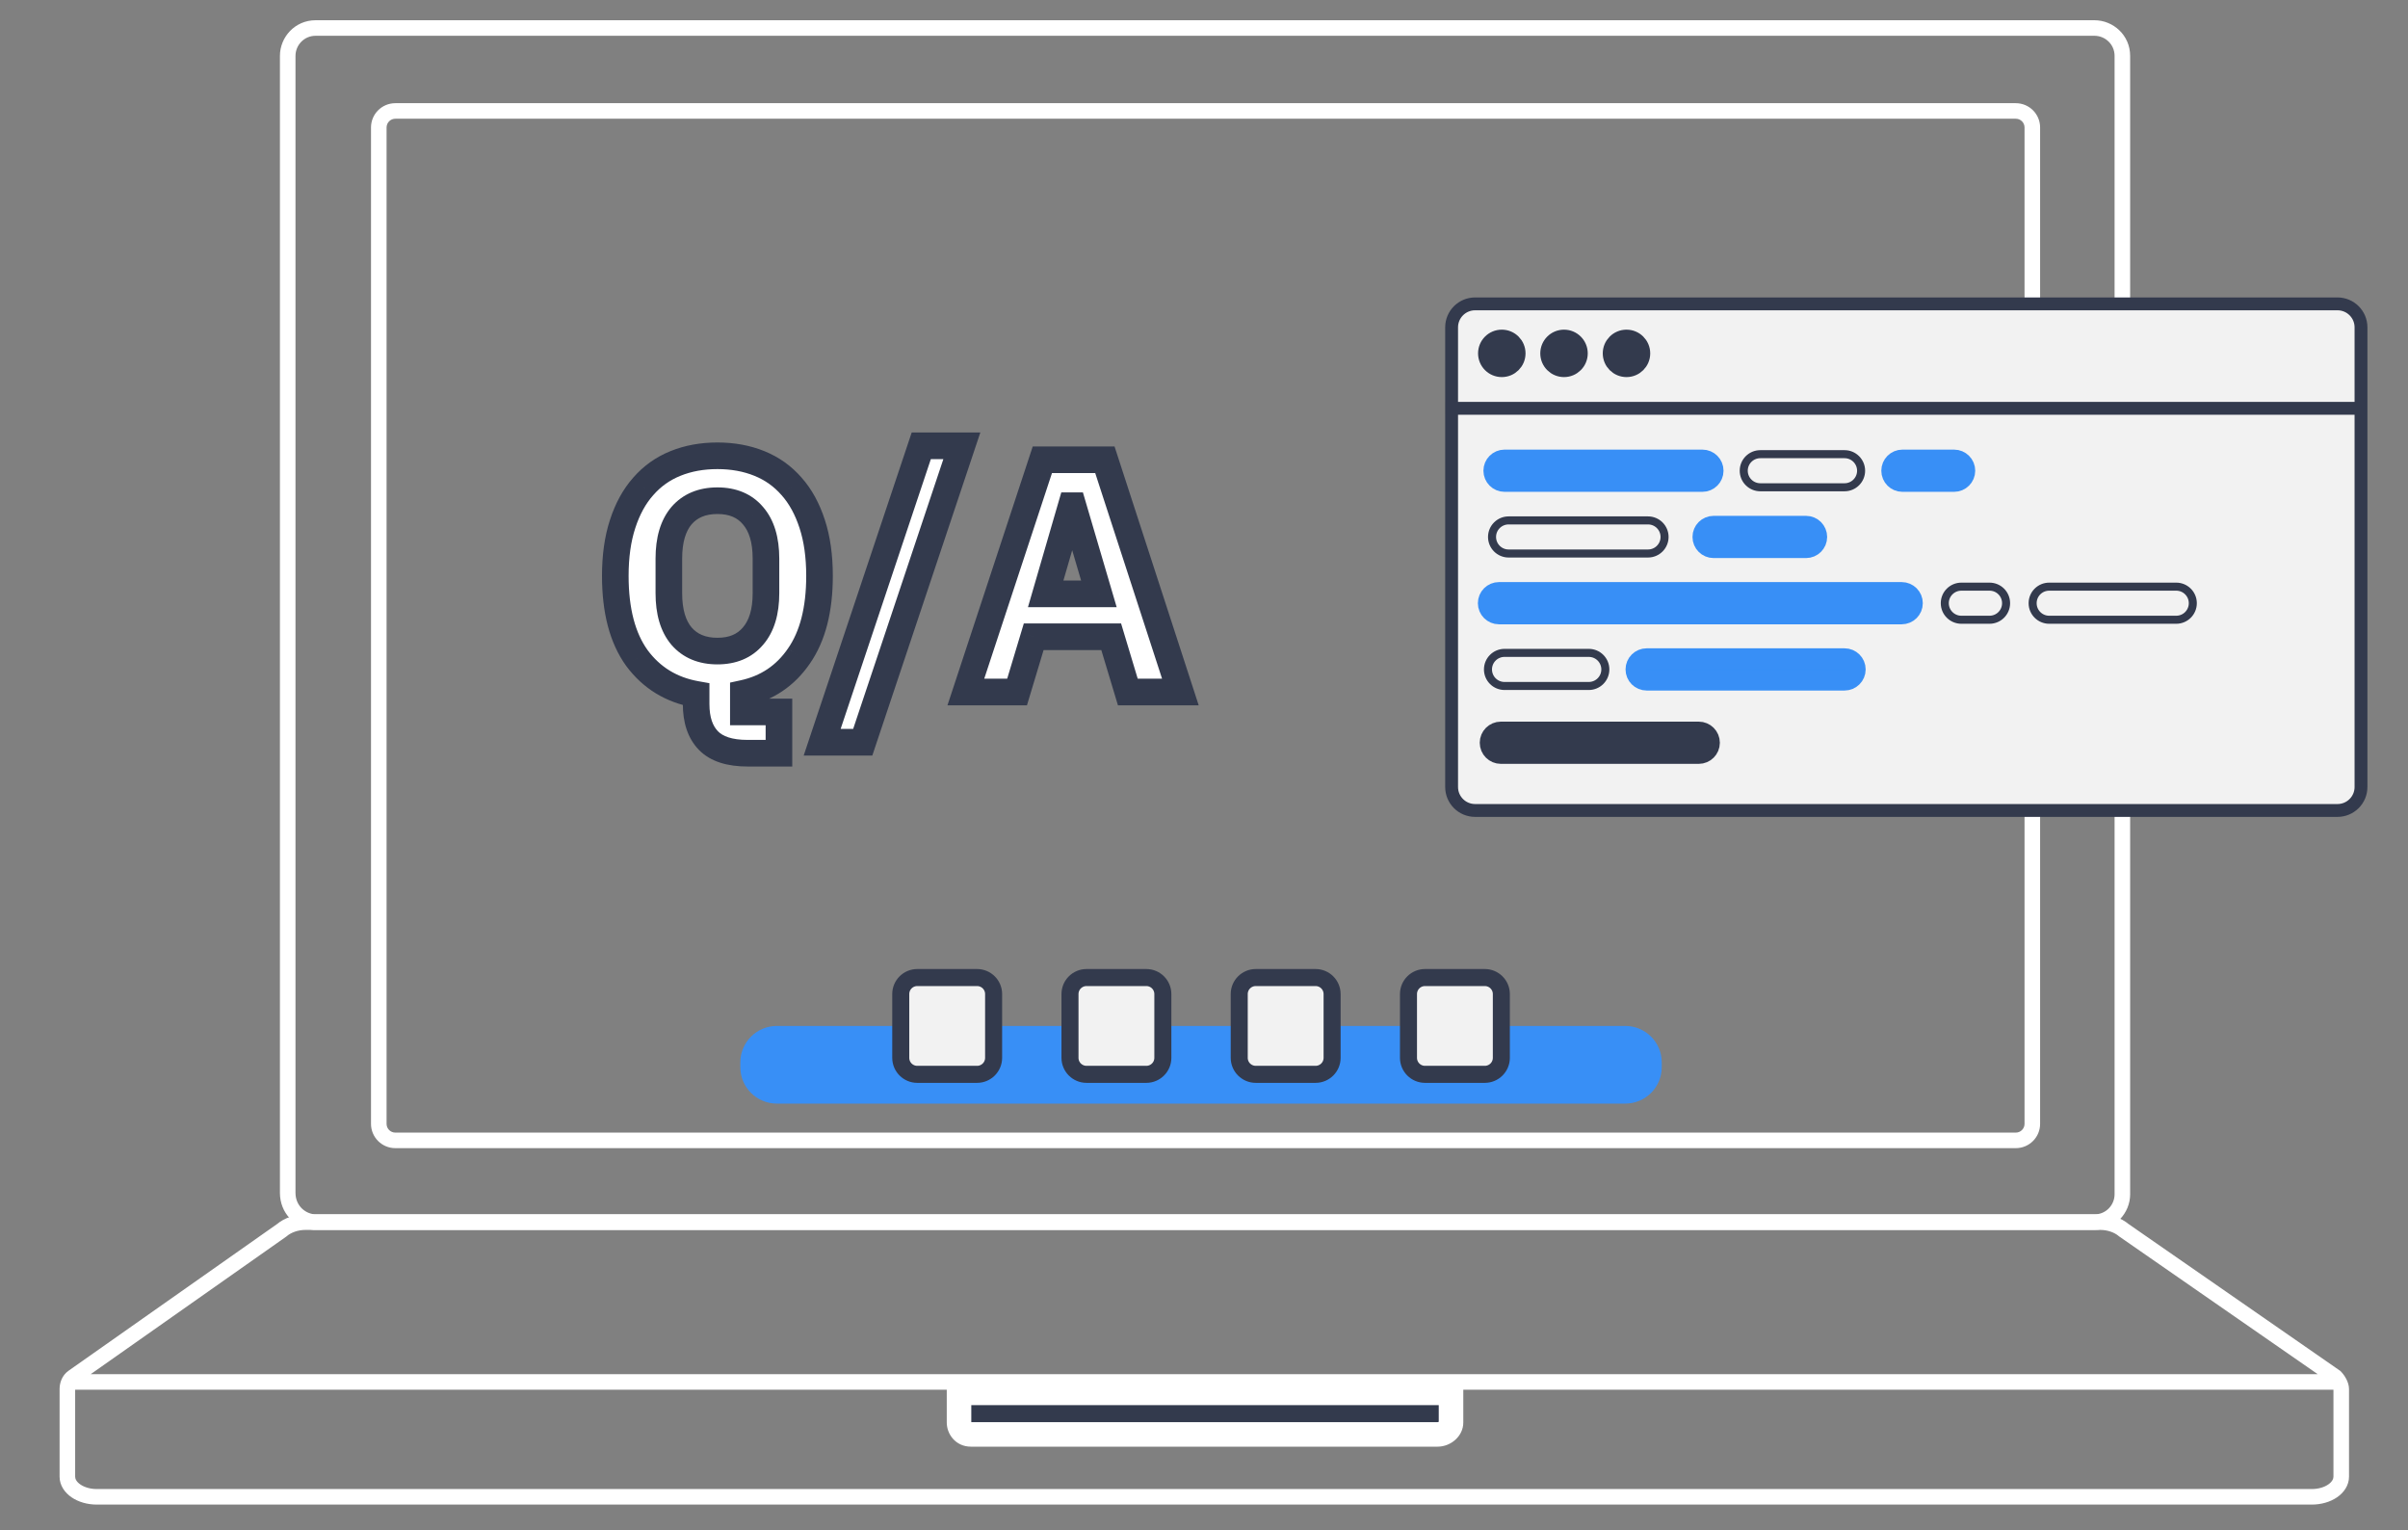 <?xml version="1.0" encoding="UTF-8"?> <svg xmlns="http://www.w3.org/2000/svg" width="181" height="115" viewBox="0 0 181 115" fill="none"><rect x="0" y="0" width="181" height="115" fill="#808080" stroke="none"/> <path d="M108.06 107.788H72.983C72.422 107.788 72.086 107.342 72.086 106.896V104.667H109.068V106.896C109.068 107.342 108.62 107.788 108.06 107.788Z" fill="#333A4D"></path> <path fill-rule="evenodd" clip-rule="evenodd" d="M71.164 103.746H109.99V106.896C109.99 107.921 109.055 108.709 108.06 108.709H72.982C71.842 108.709 71.164 107.777 71.164 106.896V103.746ZM73.008 105.587V106.867H108.06C108.091 106.867 108.122 106.855 108.145 106.835V105.587H73.008Z" fill="white"></path> <path fill-rule="evenodd" clip-rule="evenodd" d="M151.519 8.922H29.715C29.351 8.922 29.057 9.216 29.057 9.579V84.451C29.057 84.814 29.351 85.109 29.715 85.109H151.519C151.883 85.109 152.177 84.814 152.177 84.451V9.579C152.177 9.216 151.883 8.922 151.519 8.922ZM29.715 7.754C28.705 7.754 27.887 8.571 27.887 9.579V84.451C27.887 85.46 28.705 86.277 29.715 86.277H151.519C152.529 86.277 153.347 85.46 153.347 84.451V9.579C153.347 8.571 152.529 7.754 151.519 7.754H29.715Z" fill="white"></path> <path fill-rule="evenodd" clip-rule="evenodd" d="M22.95 92.422C22.407 92.422 21.885 92.612 21.564 92.886L21.543 92.905L6.814 103.264H174.217L159.282 92.906L159.26 92.886C158.939 92.612 158.417 92.422 157.874 92.422H22.95ZM175.396 104.432V110.966C175.396 111.132 175.296 111.35 175.002 111.552C174.71 111.752 174.276 111.893 173.773 111.893H7.272C6.768 111.893 6.335 111.752 6.043 111.552C5.748 111.35 5.649 111.132 5.649 110.966V104.432H175.396ZM5.171 102.99L20.826 91.98C21.387 91.511 22.179 91.254 22.95 91.254H157.874C158.644 91.254 159.436 91.511 159.996 91.979L175.92 103.022L175.959 103.063C176.11 103.218 176.254 103.416 176.363 103.628C176.468 103.831 176.566 104.097 176.566 104.377V110.966C176.566 111.631 176.169 112.17 175.663 112.516C175.155 112.863 174.484 113.061 173.773 113.061H7.272C6.561 113.061 5.89 112.863 5.381 112.516C4.876 112.17 4.479 111.631 4.479 110.966V104.377C4.479 103.958 4.63 103.363 5.171 102.99Z" fill="white"></path> <path fill-rule="evenodd" clip-rule="evenodd" d="M23.723 2.689C22.852 2.689 22.211 3.399 22.211 4.199V89.633C22.211 90.523 22.839 91.161 23.644 91.254H157.433C158.304 91.254 158.945 90.543 158.945 89.743V4.199C158.945 3.329 158.233 2.689 157.433 2.689H23.723ZM21.041 4.199C21.041 2.794 22.166 1.521 23.723 1.521H157.433C158.839 1.521 160.115 2.644 160.115 4.199V89.743C160.115 91.148 158.989 92.422 157.433 92.422H23.584L23.555 92.419C22.165 92.28 21.041 91.159 21.041 89.633V4.199Z" fill="white"></path> <path d="M122.164 77.094H58.391C56.876 77.094 55.648 78.32 55.648 79.832V80.192C55.648 81.704 56.876 82.93 58.391 82.93H122.164C123.679 82.93 124.907 81.704 124.907 80.192V79.832C124.907 78.32 123.679 77.094 122.164 77.094Z" fill="#388FF6"></path> <path d="M73.442 73.457H68.949C68.262 73.457 67.706 74.013 67.706 74.698V79.49C67.706 80.175 68.262 80.731 68.949 80.731H73.442C74.129 80.731 74.686 80.175 74.686 79.49V74.698C74.686 74.013 74.129 73.457 73.442 73.457Z" fill="#F2F2F2" stroke="#333A4D" stroke-width="1.28"></path> <path d="M86.164 73.457H81.671C80.984 73.457 80.427 74.013 80.427 74.698V79.49C80.427 80.175 80.984 80.731 81.671 80.731H86.164C86.851 80.731 87.407 80.175 87.407 79.49V74.698C87.407 74.013 86.851 73.457 86.164 73.457Z" fill="#F2F2F2" stroke="#333A4D" stroke-width="1.28"></path> <path d="M98.886 73.457H94.392C93.705 73.457 93.148 74.013 93.148 74.698V79.49C93.148 80.175 93.705 80.731 94.392 80.731H98.886C99.572 80.731 100.129 80.175 100.129 79.49V74.698C100.129 74.013 99.572 73.457 98.886 73.457Z" fill="#F2F2F2" stroke="#333A4D" stroke-width="1.28"></path> <path d="M111.607 73.457H107.113C106.426 73.457 105.87 74.013 105.87 74.698V79.49C105.87 80.175 106.426 80.731 107.113 80.731H111.607C112.293 80.731 112.85 80.175 112.85 79.49V74.698C112.85 74.013 112.293 73.457 111.607 73.457Z" fill="#F2F2F2" stroke="#333A4D" stroke-width="1.28"></path> <path d="M175.7 22.834H110.878C109.903 22.834 109.112 23.624 109.112 24.598V59.139C109.112 60.113 109.903 60.902 110.878 60.902H175.7C176.676 60.902 177.467 60.113 177.467 59.139V24.598C177.467 23.624 176.676 22.834 175.7 22.834Z" fill="#F2F2F2" stroke="#333A4D" stroke-width="0.966"></path> <path d="M122.257 27.732C122.909 27.732 123.437 27.205 123.437 26.554C123.437 25.903 122.909 25.376 122.257 25.376C121.606 25.376 121.077 25.903 121.077 26.554C121.077 27.205 121.606 27.732 122.257 27.732Z" fill="#333A4D" stroke="#333A4D" stroke-width="1.208"></path> <path d="M117.561 27.732C118.212 27.732 118.741 27.205 118.741 26.554C118.741 25.903 118.212 25.376 117.561 25.376C116.909 25.376 116.381 25.903 116.381 26.554C116.381 27.205 116.909 27.732 117.561 27.732Z" fill="#333A4D" stroke="#333A4D" stroke-width="1.208"></path> <path d="M112.884 27.732C113.536 27.732 114.064 27.205 114.064 26.554C114.064 25.903 113.536 25.376 112.884 25.376C112.232 25.376 111.704 25.903 111.704 26.554C111.704 27.205 112.232 27.732 112.884 27.732Z" fill="#333A4D" stroke="#333A4D" stroke-width="1.208"></path> <path d="M108.67 30.683H177.549" stroke="#333A4D" stroke-width="0.966"></path> <path d="M127.963 36.186C128.413 36.186 128.778 35.822 128.778 35.372C128.778 34.923 128.413 34.559 127.963 34.559H113.09C112.641 34.559 112.276 34.923 112.276 35.372C112.276 35.822 112.641 36.186 113.09 36.186H127.963Z" fill="#388FF6" stroke="#388FF6" stroke-width="1.546"></path> <path d="M127.687 56.627C128.137 56.627 128.502 56.263 128.502 55.814C128.502 55.364 128.137 55 127.687 55H112.814C112.365 55 112 55.364 112 55.814C112 56.263 112.365 56.627 112.814 56.627H127.687Z" fill="#333A4D" stroke="#333A4D" stroke-width="1.546"></path> <path d="M122.959 50.304C122.959 50.753 123.324 51.117 123.774 51.117H138.647C139.097 51.117 139.462 50.753 139.462 50.304C139.462 49.855 139.097 49.49 138.647 49.49H123.774C123.324 49.49 122.959 49.855 122.959 50.304Z" fill="#378FF6" stroke="#388FF6" stroke-width="1.546"></path> <path d="M146.881 36.186C147.332 36.186 147.697 35.822 147.697 35.372C147.697 34.923 147.332 34.559 146.881 34.559H142.999C142.549 34.559 142.184 34.923 142.184 35.372C142.184 35.822 142.549 36.186 142.999 36.186H146.881Z" fill="#388FF6" stroke="#388FF6" stroke-width="1.546"></path> <path d="M135.753 41.163C136.202 41.163 136.567 40.799 136.567 40.35C136.567 39.9 136.202 39.536 135.753 39.536H128.806C128.356 39.536 127.991 39.9 127.991 40.35C127.991 40.799 128.356 41.163 128.806 41.163H135.753Z" fill="#388FF6" stroke="#388FF6" stroke-width="1.546"></path> <path d="M138.647 36.616C139.334 36.616 139.892 36.059 139.892 35.373C139.892 34.686 139.334 34.129 138.647 34.129H132.316C131.628 34.129 131.07 34.686 131.07 35.373C131.07 36.059 131.628 36.616 132.316 36.616H138.647Z" stroke="#333A4D" stroke-width="0.604"></path> <path d="M113.091 51.548C112.403 51.548 111.845 50.991 111.845 50.304C111.845 49.617 112.403 49.06 113.091 49.06H119.422C120.109 49.06 120.667 49.617 120.667 50.304C120.667 50.991 120.109 51.548 119.422 51.548H113.091Z" stroke="#333A4D" stroke-width="0.604"></path> <path d="M123.874 41.593C124.562 41.593 125.119 41.036 125.119 40.349C125.119 39.663 124.562 39.106 123.874 39.106H113.397C112.709 39.106 112.151 39.663 112.151 40.349C112.151 41.036 112.709 41.593 113.397 41.593H123.874Z" stroke="#333A4D" stroke-width="0.604"></path> <path d="M149.545 46.571C150.233 46.571 150.79 46.014 150.79 45.327C150.79 44.64 150.233 44.084 149.545 44.084H147.428C146.74 44.084 146.182 44.64 146.182 45.327C146.182 46.014 146.74 46.571 147.428 46.571H149.545Z" stroke="#333A4D" stroke-width="0.604"></path> <path d="M163.58 46.571C164.268 46.571 164.825 46.014 164.825 45.327C164.825 44.64 164.268 44.084 163.58 44.084H154.03C153.343 44.084 152.785 44.64 152.785 45.327C152.785 46.014 153.343 46.571 154.03 46.571H163.58Z" stroke="#333A4D" stroke-width="0.604"></path> <path d="M143.757 45.327V45.327C143.757 44.877 143.392 44.513 142.942 44.513H112.673C112.224 44.513 111.859 44.877 111.859 45.327V45.327C111.859 45.776 112.224 46.14 112.673 46.14H142.942C143.392 46.14 143.757 45.776 143.757 45.327Z" fill="#388FF6" stroke="#388FF6" stroke-width="1.546"></path> <path d="M58.55 56.6H56.2C54.85 56.6 53.867 56.283 53.25 55.65C52.633 55.017 52.325 54.1 52.325 52.9V52.175C50.458 51.842 48.975 50.933 47.875 49.45C46.792 47.95 46.25 45.892 46.25 43.275C46.25 41.792 46.433 40.492 46.8 39.375C47.167 38.242 47.683 37.3 48.35 36.55C49.017 35.783 49.825 35.208 50.775 34.825C51.725 34.442 52.775 34.25 53.925 34.25C55.075 34.25 56.125 34.442 57.075 34.825C58.025 35.208 58.833 35.783 59.5 36.55C60.167 37.3 60.683 38.242 61.05 39.375C61.417 40.492 61.6 41.792 61.6 43.275C61.6 45.808 61.083 47.817 60.05 49.3C59.033 50.783 57.642 51.717 55.875 52.1V53.5H58.55V56.6ZM53.925 48.925C55.075 48.925 55.967 48.55 56.6 47.8C57.25 47.05 57.575 45.975 57.575 44.575V41.975C57.575 40.575 57.25 39.5 56.6 38.75C55.967 38 55.075 37.625 53.925 37.625C52.775 37.625 51.875 38 51.225 38.75C50.592 39.5 50.275 40.575 50.275 41.975V44.575C50.275 45.975 50.592 47.05 51.225 47.8C51.875 48.55 52.775 48.925 53.925 48.925ZM61.799 55.775L69.249 33.5H72.299L64.849 55.775H61.799ZM84.775 52L83.525 47.85H77.7L76.45 52H72.6L78.35 34.55H83.05L88.725 52H84.775ZM80.65 38H80.525L78.6 44.625H82.6L80.65 38Z" fill="white"></path> <path d="M58.55 56.6V57.6H59.55V56.6H58.55ZM53.25 55.65L52.533 56.348L52.533 56.348L53.25 55.65ZM52.325 52.175H53.325V51.338L52.501 51.191L52.325 52.175ZM47.875 49.45L47.064 50.035L47.072 50.046L47.875 49.45ZM46.8 39.375L47.75 39.687L47.751 39.683L46.8 39.375ZM48.35 36.55L49.097 37.214L49.105 37.206L48.35 36.55ZM50.775 34.825L50.401 33.898L50.401 33.898L50.775 34.825ZM57.075 34.825L56.701 35.752L56.701 35.752L57.075 34.825ZM59.5 36.55L58.745 37.206L58.753 37.214L59.5 36.55ZM61.05 39.375L60.099 39.683L60.1 39.687L61.05 39.375ZM60.05 49.3L59.229 48.728L59.225 48.735L60.05 49.3ZM55.875 52.1L55.663 51.123L54.875 51.294V52.1H55.875ZM55.875 53.5H54.875V54.5H55.875V53.5ZM58.55 53.5H59.55V52.5H58.55V53.5ZM56.6 47.8L55.844 47.145L55.836 47.155L56.6 47.8ZM56.6 38.75L55.836 39.395L55.844 39.405L56.6 38.75ZM51.225 38.75L50.469 38.095L50.461 38.105L51.225 38.75ZM51.225 47.8L50.461 48.445L50.469 48.455L51.225 47.8ZM58.55 55.6H56.2V57.6H58.55V55.6ZM56.2 55.6C54.98 55.6 54.316 55.311 53.967 54.952L52.533 56.348C53.418 57.256 54.72 57.6 56.2 57.6V55.6ZM53.967 54.952C53.589 54.564 53.325 53.935 53.325 52.9H51.325C51.325 54.265 51.678 55.469 52.533 56.348L53.967 54.952ZM53.325 52.9V52.175H51.325V52.9H53.325ZM52.501 51.191C50.878 50.901 49.622 50.127 48.678 48.854L47.072 50.046C48.328 51.74 50.039 52.783 52.149 53.159L52.501 51.191ZM48.686 48.864C47.767 47.593 47.25 45.766 47.25 43.275H45.25C45.25 46.018 45.816 48.307 47.064 50.035L48.686 48.864ZM47.25 43.275C47.25 41.871 47.424 40.681 47.75 39.687L45.85 39.063C45.443 40.303 45.25 41.712 45.25 43.275H47.25ZM47.751 39.683C48.083 38.657 48.538 37.843 49.097 37.214L47.603 35.886C46.828 36.757 46.25 37.826 45.849 39.067L47.751 39.683ZM49.105 37.206C49.667 36.56 50.344 36.077 51.149 35.752L50.401 33.898C49.306 34.34 48.367 35.007 47.595 35.894L49.105 37.206ZM51.149 35.752C51.967 35.422 52.888 35.25 53.925 35.25V33.25C52.662 33.25 51.483 33.461 50.401 33.898L51.149 35.752ZM53.925 35.25C54.962 35.25 55.883 35.422 56.701 35.752L57.449 33.898C56.367 33.461 55.188 33.25 53.925 33.25V35.25ZM56.701 35.752C57.506 36.077 58.183 36.56 58.745 37.206L60.255 35.894C59.483 35.007 58.544 34.34 57.449 33.898L56.701 35.752ZM58.753 37.214C59.312 37.843 59.767 38.657 60.099 39.683L62.001 39.067C61.6 37.826 61.022 36.757 60.247 35.886L58.753 37.214ZM60.1 39.687C60.426 40.681 60.6 41.871 60.6 43.275H62.6C62.6 41.712 62.407 40.303 62 39.063L60.1 39.687ZM60.6 43.275C60.6 45.683 60.108 47.468 59.23 48.728L60.87 49.872C62.059 48.166 62.6 45.933 62.6 43.275H60.6ZM59.225 48.735C58.354 50.006 57.182 50.793 55.663 51.123L56.087 53.077C58.102 52.64 59.713 51.56 60.875 49.865L59.225 48.735ZM54.875 52.1V53.5H56.875V52.1H54.875ZM55.875 54.5H58.55V52.5H55.875V54.5ZM57.55 53.5V56.6H59.55V53.5H57.55ZM53.925 49.925C55.313 49.925 56.507 49.46 57.364 48.445L55.836 47.155C55.426 47.64 54.837 47.925 53.925 47.925V49.925ZM57.356 48.455C58.217 47.461 58.575 46.118 58.575 44.575H56.575C56.575 45.832 56.283 46.639 55.844 47.145L57.356 48.455ZM58.575 44.575V41.975H56.575V44.575H58.575ZM58.575 41.975C58.575 40.432 58.217 39.089 57.356 38.095L55.844 39.405C56.283 39.911 56.575 40.718 56.575 41.975H58.575ZM57.364 38.105C56.507 37.09 55.313 36.625 53.925 36.625V38.625C54.837 38.625 55.426 38.91 55.836 39.395L57.364 38.105ZM53.925 36.625C52.536 36.625 51.34 37.09 50.469 38.095L51.981 39.405C52.41 38.91 53.014 38.625 53.925 38.625V36.625ZM50.461 38.105C49.622 39.099 49.275 40.438 49.275 41.975H51.275C51.275 40.712 51.562 39.901 51.989 39.395L50.461 38.105ZM49.275 41.975V44.575H51.275V41.975H49.275ZM49.275 44.575C49.275 46.112 49.622 47.451 50.461 48.445L51.989 47.155C51.562 46.649 51.275 45.838 51.275 44.575H49.275ZM50.469 48.455C51.34 49.46 52.536 49.925 53.925 49.925V47.925C53.014 47.925 52.41 47.64 51.981 47.145L50.469 48.455ZM61.799 55.775L60.85 55.458L60.41 56.775H61.799V55.775ZM69.249 33.5V32.5H68.529L68.3 33.183L69.249 33.5ZM72.299 33.5L73.247 33.817L73.688 32.5H72.299V33.5ZM64.849 55.775V56.775H65.569L65.797 56.092L64.849 55.775ZM62.747 56.092L70.197 33.817L68.3 33.183L60.85 55.458L62.747 56.092ZM69.249 34.5H72.299V32.5H69.249V34.5ZM71.35 33.183L63.9 55.458L65.797 56.092L73.247 33.817L71.35 33.183ZM64.849 54.775H61.799V56.775H64.849V54.775ZM84.775 52L83.817 52.288L84.031 53H84.775V52ZM83.525 47.85L84.482 47.562L84.268 46.85H83.525V47.85ZM77.7 47.85V46.85H76.956L76.742 47.562L77.7 47.85ZM76.45 52V53H77.193L77.407 52.288L76.45 52ZM72.6 52L71.65 51.687L71.217 53H72.6V52ZM78.35 34.55V33.55H77.626L77.4 34.237L78.35 34.55ZM83.05 34.55L84.001 34.241L83.776 33.55H83.05V34.55ZM88.725 52V53H90.101L89.676 51.691L88.725 52ZM80.65 38L81.609 37.718L81.398 37H80.65V38ZM80.525 38V37H79.774L79.564 37.721L80.525 38ZM78.6 44.625L77.639 44.346L77.268 45.625H78.6V44.625ZM82.6 44.625V45.625H83.936L83.559 44.343L82.6 44.625ZM85.732 51.712L84.482 47.562L82.567 48.138L83.817 52.288L85.732 51.712ZM83.525 46.85H77.7V48.85H83.525V46.85ZM76.742 47.562L75.492 51.712L77.407 52.288L78.657 48.138L76.742 47.562ZM76.45 51H72.6V53H76.45V51ZM73.549 52.313L79.299 34.863L77.4 34.237L71.65 51.687L73.549 52.313ZM78.35 35.55H83.05V33.55H78.35V35.55ZM82.099 34.859L87.774 52.309L89.676 51.691L84.001 34.241L82.099 34.859ZM88.725 51H84.775V53H88.725V51ZM80.65 37H80.525V39H80.65V37ZM79.564 37.721L77.639 44.346L79.56 44.904L81.485 38.279L79.564 37.721ZM78.6 45.625H82.6V43.625H78.6V45.625ZM83.559 44.343L81.609 37.718L79.69 38.282L81.64 44.907L83.559 44.343Z" fill="#333A4D"></path> </svg> 